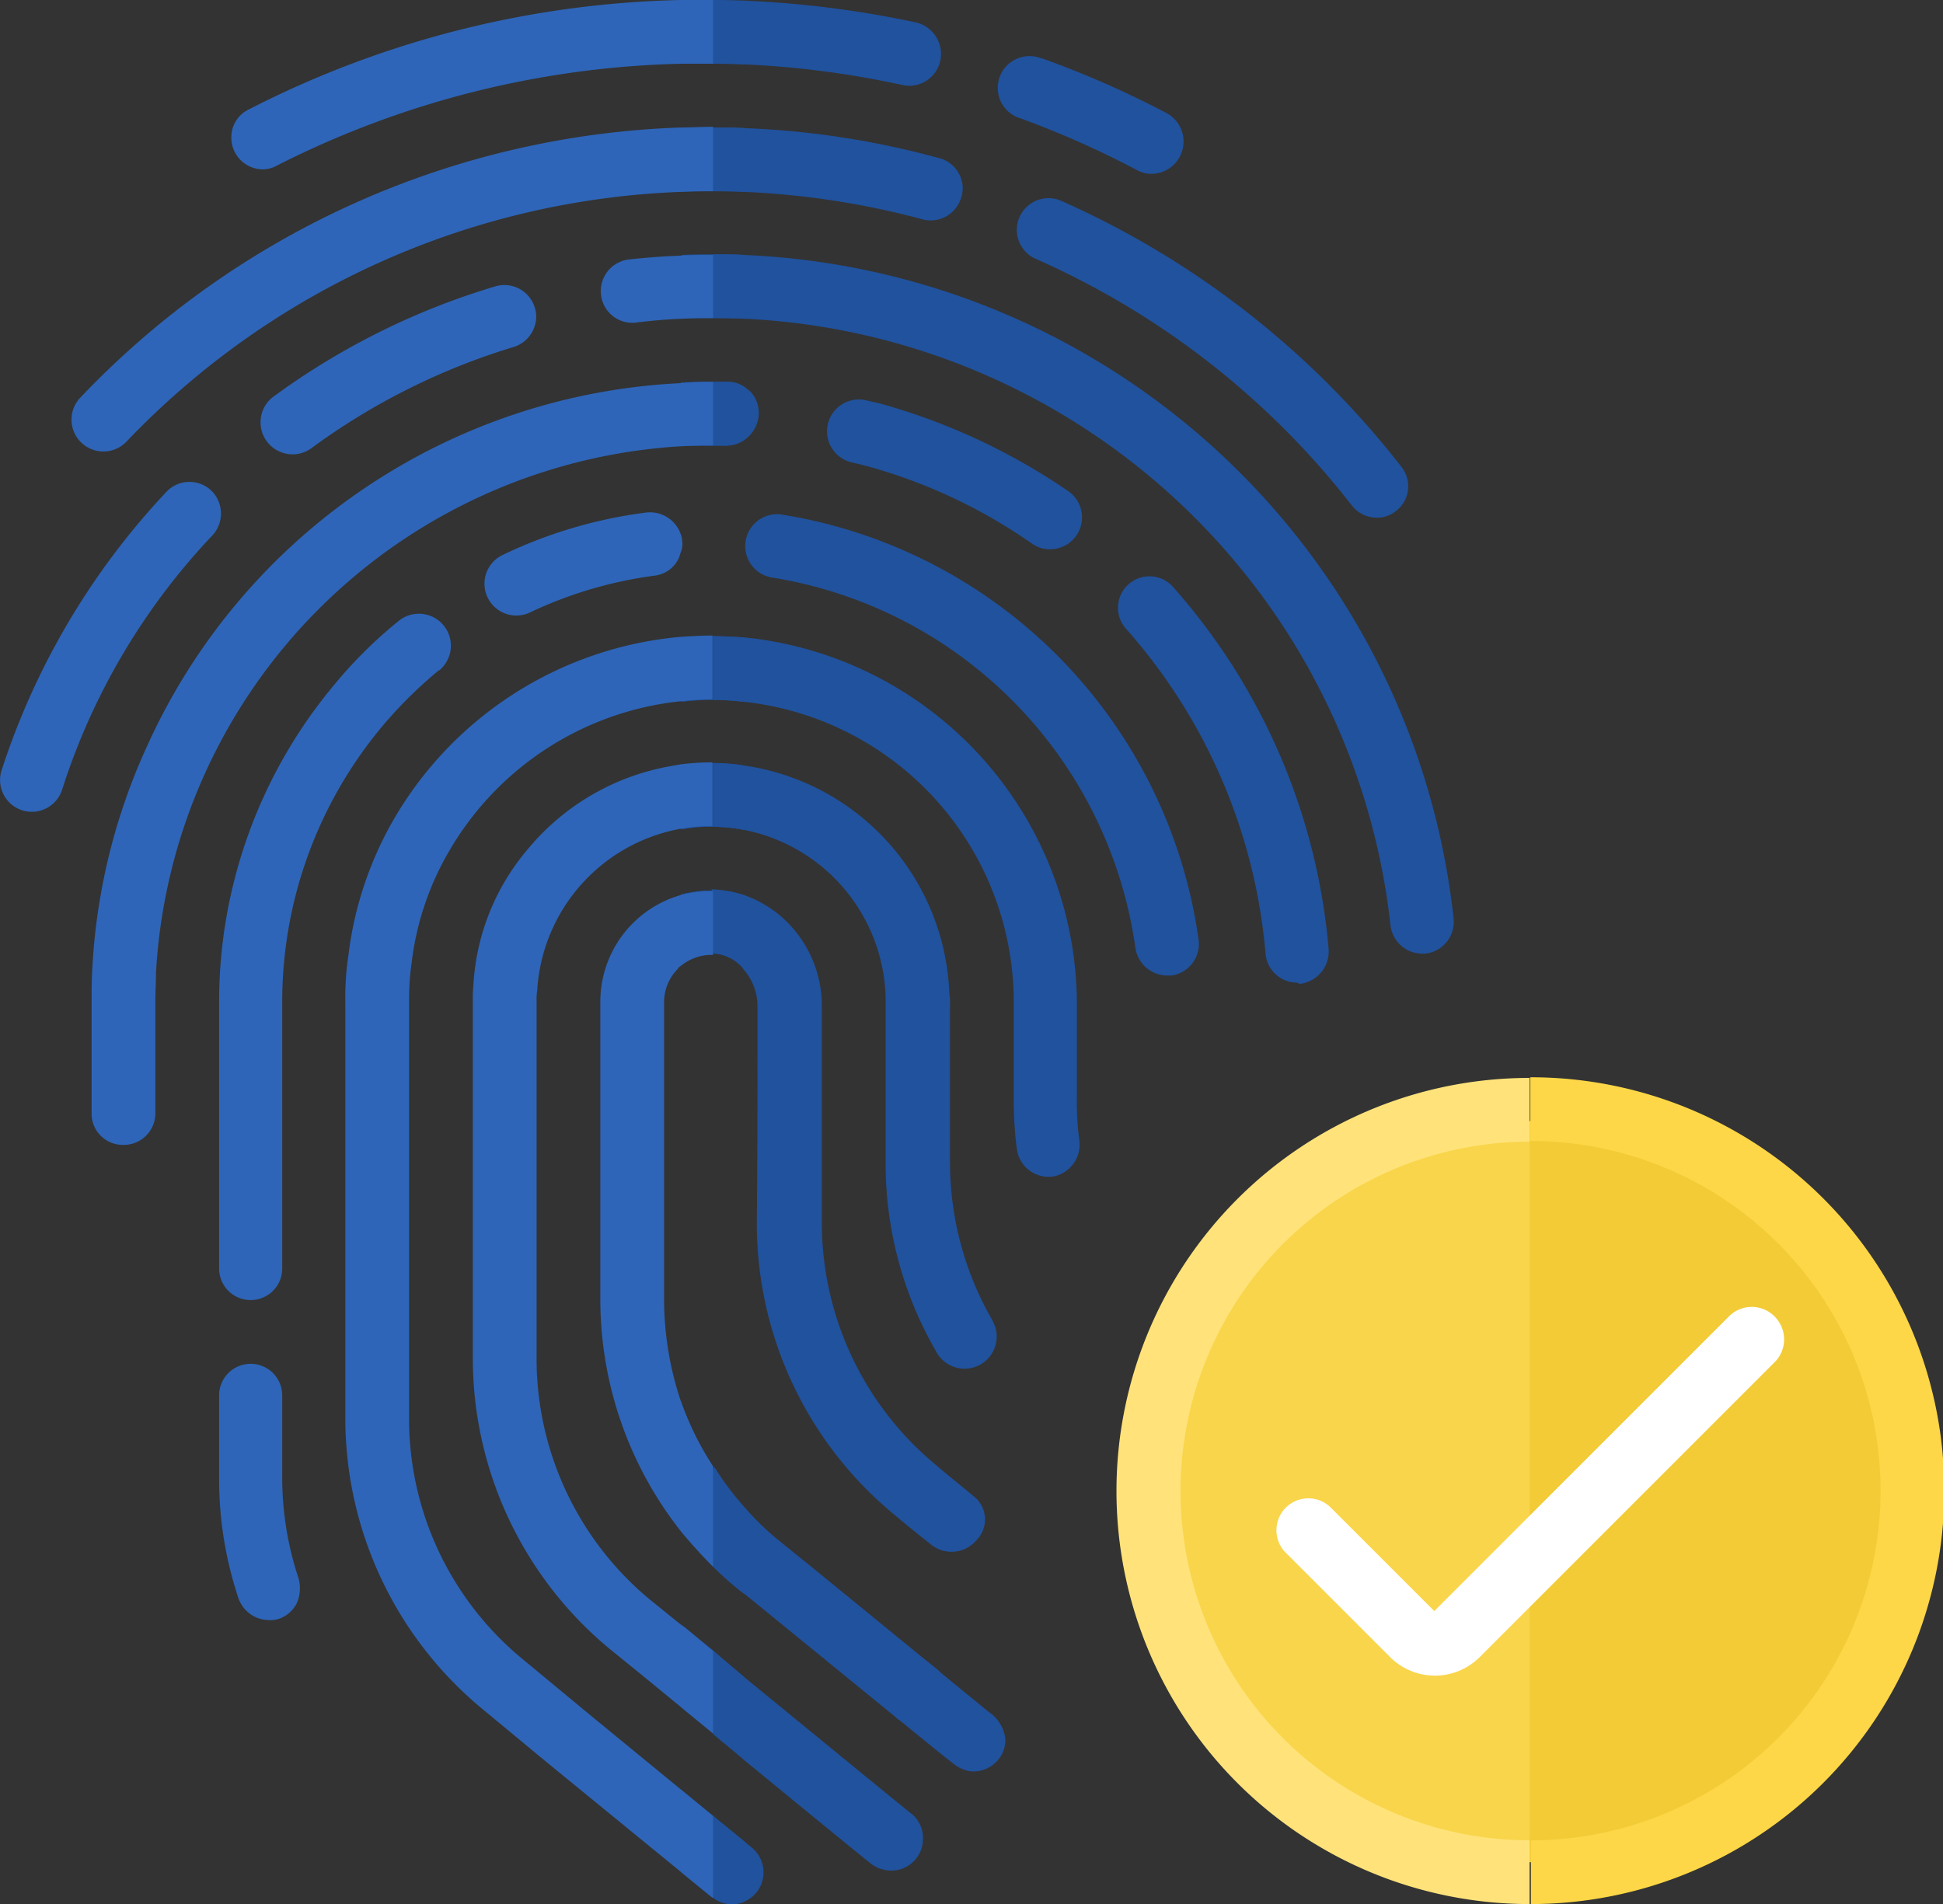 <svg xmlns="http://www.w3.org/2000/svg" width="301.725" height="295.699"><rect width="100%" height="100%" fill="#333333" stroke="none"/><g data-name="Group 233" transform="translate(-.075)"><path data-name="Path 3713" d="M115.7 19.9v9.9c-1.6-.1-3.3-.1-4.9-.1-1.7 0-3.3 0-5 .1v-9.9c1.5 0 3.1-.1 4.7-.1h.3c1.6 0 3.3 0 4.9.1z" fill="#20529e"/><path data-name="Path 3714" d="M115.7 60.1v8.2a4.764 4.764 0 01-2.9.9h-2.1c-1.7 0-3.3 0-4.9.1v-9.9c1.6-.1 3.3-.1 4.9-.1h2.4a4.457 4.457 0 012.6.8z" fill="#20529e"/><path data-name="Path 3715" d="M115.7.1V10c-1.6-.1-3.3-.1-4.9-.1h-5V0h5c1.6 0 3.3.1 4.9.1z" fill="#20529e"/><path data-name="Path 3716" d="M115.7 39.6v9.9c-1.6-.1-3.3-.1-4.9-.1h-.2c-1.6 0-3.2 0-4.7.1v-9.9c1.6-.1 3.2-.1 4.8-.1h.2c1.5 0 3.2 0 4.8.1z" fill="#20529e"/><path d="M295 231.5a57.4 57.4 0 01-57.4 57.4V174.1a57.4 57.4 0 0157.4 57.4z" fill="#f2cb36"/><path d="M181.3 151.5a5.03 5.03 0 01-4.9-4.2A67.788 67.788 0 00120 89.7a4.95 4.95 0 011.4-9.8 77.758 77.758 0 0164.8 66 4.955 4.955 0 01-4.2 5.6h-.7zm-39.9 130c-.8-.6-12-9.8-25.7-21-1.6-1.3-3.3-2.7-4.9-4v12.8c1.8 1.5 3.4 2.8 4.9 4.1 19.5 16 19.7 16.1 20 16.3a5.3 5.3 0 002.7.8h.1a4.908 4.908 0 004.9-4.9 4.849 4.849 0 00-2-4.1zm13-76l-.3-.6a49.086 49.086 0 01-6.5-24.5v-24.9a3.749 3.749 0 00-.1-1.1 37.153 37.153 0 00-31.8-35.5 40.455 40.455 0 00-4.9-.4v9.9a26.259 26.259 0 014.9.5 27.245 27.245 0 0121.9 25.9v25.9a58.2 58.2 0 007.8 29.1 4.988 4.988 0 009-4.3z" fill="#20529e"/><path d="M151.2 232.3c-1.8-1.5-3.8-3.1-5.8-4.8a48.824 48.824 0 01-17.7-37.3v-34a18.385 18.385 0 00-5.8-13.4 17.729 17.729 0 00-6.3-3.8 20.989 20.989 0 00-5-.9v9.9a6.917 6.917 0 014.5 2 1.756 1.756 0 01.4.5 8.651 8.651 0 012.2 5.7v7.9c0 6.2 0 15.1-.1 25.6v.6a58.57 58.57 0 0021.2 44.8c2 1.7 4 3.3 5.9 4.8a5.043 5.043 0 007-.7 4.578 4.578 0 00-.5-6.9zm2.6 33.7c-.4-.3-1.6-1.3-3.2-2.6l-4.4-3.6-.4-.4c-6.1-4.9-14.9-12.2-24.7-20.1a40.973 40.973 0 01-5.2-5 44.267 44.267 0 01-4.9-6.5v15.6c1.3 1.2 2.6 2.4 3.9 3.5.3.3.7.5 1 .8 9.2 7.5 17.4 14.2 23.3 19a1 1 0 00.5.4l4.8 3.9c4.2 3.4 4.2 3.4 5.2 3.8a4.145 4.145 0 001.6.3 4.909 4.909 0 003.5-1.5 4.826 4.826 0 001.4-3.5 5.81 5.81 0 00-2.4-4.1z" fill="#20529e"/><path data-name="Path 3717" d="M146.1 9.4a4.93 4.93 0 01-5.9 3.8 145.5 145.5 0 00-24.5-3.2c-1.6-.1-3.3-.1-4.9-.1V0c1.6 0 3.3.1 4.9.1a159.863 159.863 0 0126.7 3.4 5.043 5.043 0 013.7 5.9z" fill="#20529e"/><path d="M178.9 27a4.645 4.645 0 01-2.3-.6 144.916 144.916 0 00-18-8 4.938 4.938 0 012.7-9.5 6.372 6.372 0 00.7.2 150.707 150.707 0 0119.3 8.5 5.02 5.02 0 01-2.4 9.4z" fill="#20529e"/><circle cx="57.5" cy="57.5" r="57.5" transform="translate(179.9 174.2)" fill="#f2cb36"/><path data-name="Path 3718" d="M106 128.8h-.1v-10a37.08 37.08 0 014.7-.3h.2v9.9h-.2a23.163 23.163 0 00-4.6.4z" fill="#20529e"/><path data-name="Path 3719" d="M149.3 30.8a4.939 4.939 0 01-6.2 3.2 127.982 127.982 0 00-27.4-4.2c-1.6-.1-3.3-.1-4.9-.1v-9.9c1.6 0 3.3 0 4.9.1a132.848 132.848 0 0130 4.6 4.884 4.884 0 013.7 3.5 4.513 4.513 0 01-.1 2.8z" fill="#20529e"/><path d="M213.9 80.4a4.928 4.928 0 01-3.9-1.9 127.147 127.147 0 00-49.1-38.3 4.924 4.924 0 114-9 137.718 137.718 0 0152.8 41.3 4.831 4.831 0 01-.9 6.9 4.619 4.619 0 01-2.9 1z" fill="#20529e"/><path data-name="Path 3720" d="M110.1 148.1a7.7 7.7 0 00-4.3 1.7v-10.9a21.98 21.98 0 013.7-.6h1.3v9.9a1.952 1.952 0 00-.7-.1z" fill="#20529e"/><path data-name="Path 3721" d="M221.4 148.1h-.5a4.966 4.966 0 01-4.9-4.4 105.9 105.9 0 00-100.3-94.2c-1.6-.1-3.3-.1-4.9-.1v-9.9c1.7 0 3.3 0 4.9.1a115.663 115.663 0 01110.1 103 4.967 4.967 0 01-4.4 5.5z" fill="#20529e"/><path d="M201.5 152.6a4.908 4.908 0 01-4.9-4.5 87.2 87.2 0 00-21.8-50.6 4.891 4.891 0 017.3-6.5 97.281 97.281 0 0124.3 56.4 5.081 5.081 0 01-4.5 5.4z" fill="#20529e"/><path data-name="Path 3722" d="M117.9 64.4a5.1 5.1 0 01-5.1 4.8h-2.1v-9.9h2.4a4.957 4.957 0 012.6.8c.3.2.6.5.9.7a4.879 4.879 0 011.3 3.6z" fill="#20529e"/><path d="M163.1 85.3a4.678 4.678 0 01-2.8-.9A83.011 83.011 0 00134 72.2l-1.7-.4a4.948 4.948 0 112.4-9.6l1.8.4A97.967 97.967 0 01166 76.3a4.951 4.951 0 01-2.9 9zM116.9 287l-1.2-1-4.9-4v12.7a5.279 5.279 0 002.5 1h.8a4.193 4.193 0 001.6-.4 5.079 5.079 0 002-1.6 4.981 4.981 0 00-.8-6.7zm50.8-109.8a41.667 41.667 0 01-.4-6.1v-14.2a57.387 57.387 0 00-50.6-57.8c-.3 0-.7-.1-1-.1-1.6-.1-3.3-.2-4.9-.2v9.9a39.077 39.077 0 014.9.3 46.936 46.936 0 0141.8 46.7v15.7a58.072 58.072 0 00.5 7.2 4.981 4.981 0 005.7 4.1 5.061 5.061 0 004-5.5z" fill="#20529e"/><path d="M237.8 167.3h-.1v9.9a54.3 54.3 0 11.2 108.6h-.1v9.9a64.2 64.2 0 000-128.4z" fill="#fdd747"/><path data-name="Path 3723" d="M115.7 286v9.3a4.707 4.707 0 01-1.6.4h-.8a4.589 4.589 0 01-2.5-1h-.1c-1.5-1.2-3.2-2.6-4.9-4v-12.8c1.7 1.4 3.4 2.8 5 4.1z" fill="#20529e"/><path data-name="Path 3724" d="M115.7 260.5v12.8c-1.5-1.3-3.2-2.6-4.9-4.1l-5-4.1v-12.8l.7.5 4.3 3.5c1.7 1.5 3.3 2.8 4.9 4.2z" fill="#20529e"/><path data-name="Path 3725" d="M115.7 234.2v13.4c-.3-.3-.7-.5-1-.8a44.04 44.04 0 01-3.9-3.5c-1.8-1.8-3.4-3.6-5-5.5v-20.3a44.577 44.577 0 005 10.3 49.39 49.39 0 004.9 6.4z" fill="#20529e"/><path data-name="Path 3726" d="M110.8 256.4v12.8l-5-4.1-5.6-4.6-5.3-4.3A58.6 58.6 0 0173.5 211v-55.5a24.369 24.369 0 01.1-2.7 35.563 35.563 0 018.5-21 37.1 37.1 0 0122-12.8c.5-.1 1.1-.2 1.7-.3a37.08 37.08 0 014.7-.3h.2v9.9h-.2a23.835 23.835 0 00-4.6.4h-.1a27.163 27.163 0 00-22.3 25.1 8.6 8.6 0 00-.1 1.6v55.2a48.6 48.6 0 0017.7 37.9l4.7 3.8.7.5z" fill="#2e65b8"/><path data-name="Path 3727" d="M110.8 108.7a39.077 39.077 0 00-4.9.3V99c1.6-.1 3.3-.2 4.9-.2z" fill="#20529e"/><path data-name="Path 3728" d="M110.8 282v12.7h-.1c-1.5-1.2-3.2-2.6-4.9-4-6-4.9-13.2-10.8-20.8-17l-9.9-8.2a58.6 58.6 0 01-21.4-45.2v-64.8a44.042 44.042 0 01.5-7.3 55.547 55.547 0 017.4-21.6 57.327 57.327 0 0144.2-27.7c1.6-.1 3.3-.2 4.9-.2v9.9a39.077 39.077 0 00-4.9.3 47.224 47.224 0 00-35.7 22.8 44.919 44.919 0 00-6.1 17.8 40.323 40.323 0 00-.4 6V220a48.329 48.329 0 0017.8 37.8l9.9 8.2c5.1 4.2 10 8.2 14.5 11.9 1.7 1.4 3.4 2.8 5 4.1z" fill="#2e65b8"/><path data-name="Path 3729" d="M110.8 227.7v15.6c-1.8-1.8-3.4-3.6-5-5.5a58.161 58.161 0 01-12.5-36.1v-46.1a17.217 17.217 0 0112.5-16.6 21.98 21.98 0 013.7-.6h1.3v9.9h-.7a7.7 7.7 0 00-4.3 1.7 1.205 1.205 0 00-.5.5 7.336 7.336 0 00-2.1 5.2v46.1a49.837 49.837 0 002.6 15.8 47.444 47.444 0 005 10.1z" fill="#2e65b8"/><path d="M46.2 248.9a4.9 4.9 0 01-2.8 2.5 4.145 4.145 0 01-1.6.2 5.053 5.053 0 01-4.7-3.4 58.434 58.434 0 01-3-18.6v-12.9a4.9 4.9 0 019.8 0v12.6a49.578 49.578 0 002.5 15.7 5.758 5.758 0 01-.2 3.9z" fill="#2e65b8"/><path data-name="Path 3730" d="M110.8 0v9.9h-5a145.829 145.829 0 00-62.7 15.8 4.559 4.559 0 01-2.2.6 4.908 4.908 0 01-4.9-4.9 4.768 4.768 0 012.7-4.4 154.054 154.054 0 0167.1-17h5z" fill="#2e65b8"/><path data-name="Path 3731" d="M110.8 19.8v9.9c-1.7 0-3.3 0-5 .1a125.358 125.358 0 00-86.1 38.8 4.952 4.952 0 01-7.2-6.8 134.931 134.931 0 0193.3-42c1.5 0 3.1-.1 4.7-.1h.3z" fill="#2e65b8"/><path d="M33.1 83.1a102.833 102.833 0 00-23.4 39.6 4.934 4.934 0 01-9.4-3 114.711 114.711 0 0125.6-43.3 4.922 4.922 0 017-.2 4.982 4.982 0 01.2 6.9zm50.1-32.8a4.952 4.952 0 01-3.4 3.6 103.6 103.6 0 00-31.5 15.8 4.974 4.974 0 01-5.9-8 112.713 112.713 0 0134.5-17.2 4.939 4.939 0 016.2 3.2 4.574 4.574 0 01.1 2.6z" fill="#2e65b8"/><path data-name="Path 3732" d="M110.8 39.5v9.9h-.2c-1.6 0-3.2 0-4.7.1-2.4.1-4.7.3-7.1.6a4.874 4.874 0 01-5.4-4.4 4.926 4.926 0 014.3-5.4q4.05-.45 8.1-.6c1.6-.1 3.2-.1 4.8-.1h.2z" fill="#2e65b8"/><path data-name="Path 3733" d="M110.8 59.3v9.9c-1.7 0-3.3 0-4.9.1A86.8 86.8 0 0024.3 151c0 1.4-.1 3-.1 4.6v17.1a4.913 4.913 0 01-4.7 5.1h-.3a4.851 4.851 0 01-4.9-4.6v-17.6c0-1.7 0-3.4.1-5a94.657 94.657 0 018.5-34.7 95.977 95.977 0 0182.9-56.4 41.8 41.8 0 015-.2z" fill="#2e65b8"/><path d="M68.1 104.2a67.455 67.455 0 00-8.5 8.4 66.688 66.688 0 00-15.7 42.9V197a4.9 4.9 0 01-9.8 0v-41.5a76.737 76.737 0 0118-49.3 69.144 69.144 0 019.8-9.7 4.968 4.968 0 116.4 7.6c-.2 0-.2.1-.2.1z" fill="#2e65b8"/><path d="M237.6 174.1v114.8a57.4 57.4 0 010-114.8z" fill="#f9d54b"/><path d="M275.6 204.4a4.984 4.984 0 00-6.9-.1l-31.1 31.1-14.8 14.8-16.2-16.2a4.954 4.954 0 00-7 7l16.3 16.3a9.839 9.839 0 0014 0l7.1-7.1 38.8-38.8a5.013 5.013 0 00-.2-7z" fill="#fff"/><path d="M183.4 231.6a54.243 54.243 0 0054.2 54.2v9.9a64.15 64.15 0 010-128.3v9.9a54.265 54.265 0 00-54.2 54.3z" fill="#ffe37a"/><path data-name="Path 3734" d="M106 83.9a2.92 2.92 0 00-.2-.9 5.058 5.058 0 00-5.4-3.4 72.583 72.583 0 00-22.3 6.6 4.942 4.942 0 004.3 8.9 65.042 65.042 0 0119.3-5.7 4.727 4.727 0 003.9-3c0-.1.1-.3.1-.4a3.607 3.607 0 00.3-2.1z" fill="#2e65b8"/><path data-name="Path 3735" d="M110.8 98.8c1.6 0 3.3.1 4.9.2v10a40.28 40.28 0 00-4.9-.3z" fill="#20529e"/><path data-name="Path 3736" d="M110.8 118.5a26.285 26.285 0 014.9.4v10a27.151 27.151 0 00-4.9-.5z" fill="#20529e"/><path data-name="Path 3737" d="M110.8 138.2a14.259 14.259 0 015 .9v11.5c-.1-.2-.3-.3-.4-.5a6.917 6.917 0 00-4.5-2v-9.9z" fill="#20529e"/></g></svg>